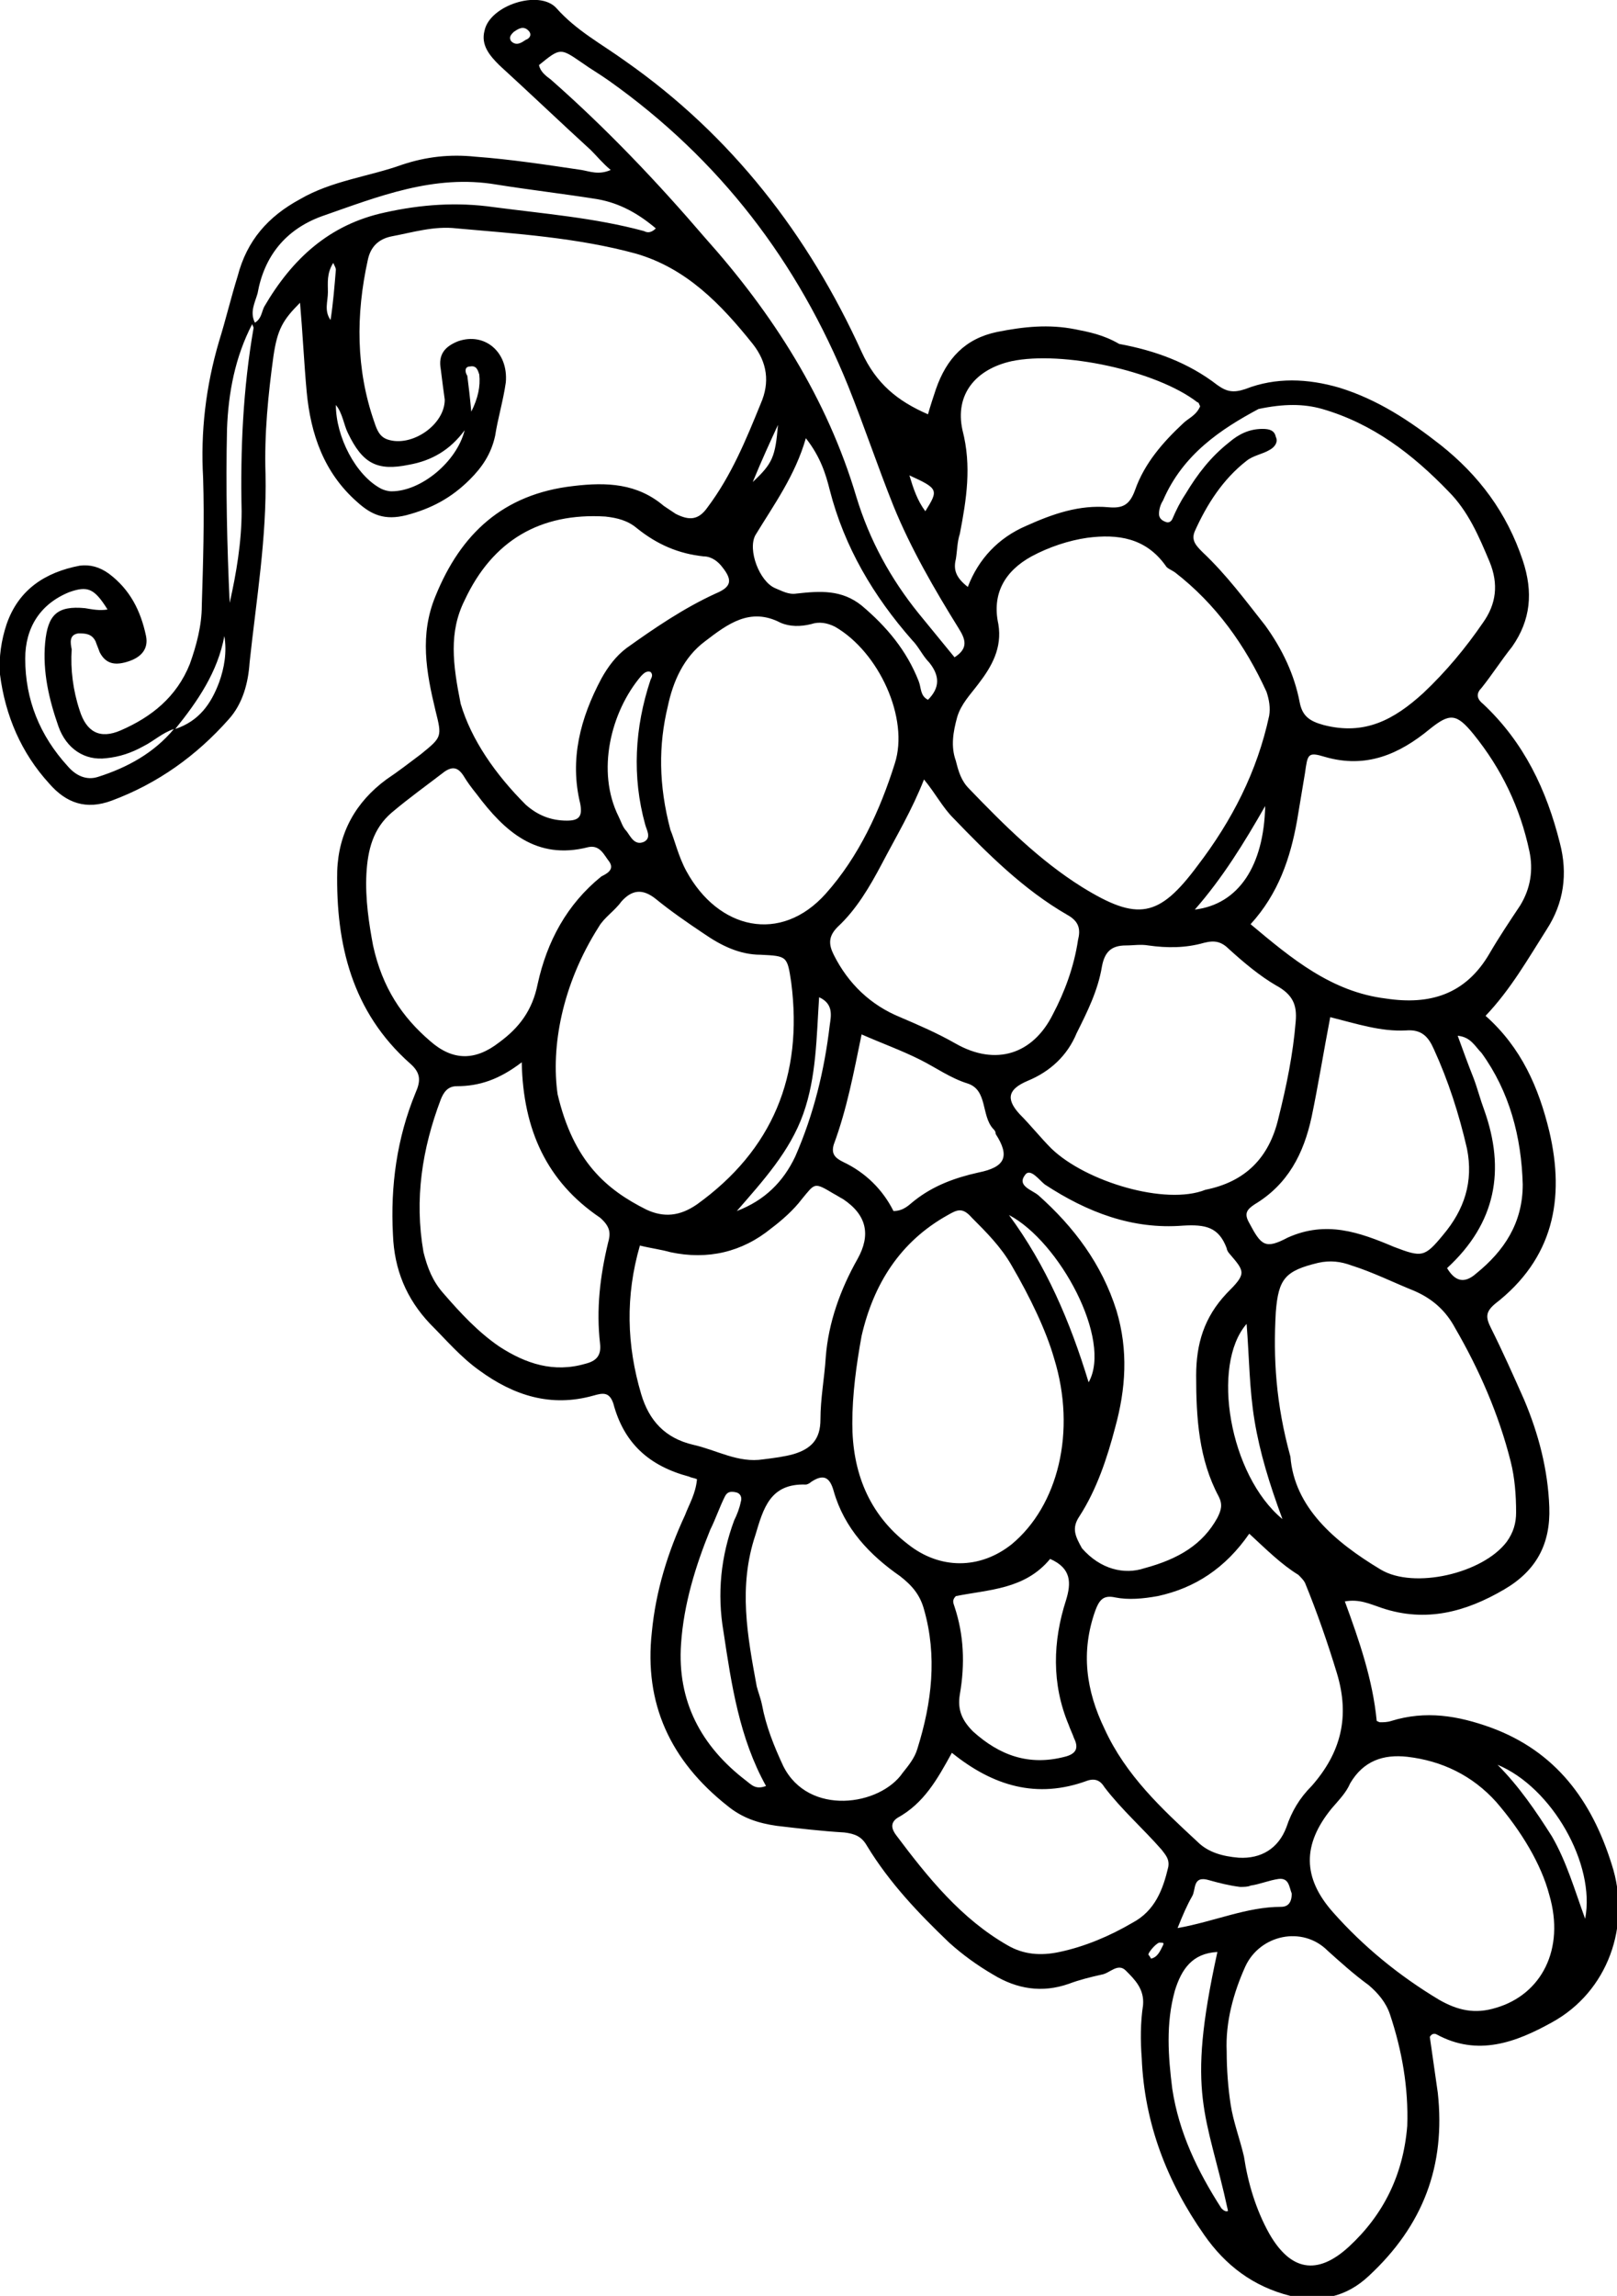 <?xml version="1.0" encoding="utf-8"?>
<!-- Generator: Adobe Illustrator 25.2.1, SVG Export Plug-In . SVG Version: 6.00 Build 0)  -->
<svg version="1.1" id="Ebene_1" xmlns="http://www.w3.org/2000/svg" xmlns:xlink="http://www.w3.org/1999/xlink" x="0px" y="0px"
	 width="121.8px" height="172.9px" viewBox="0 0 121.8 172.9" style="enable-background:new 0 0 121.8 172.9;" xml:space="preserve"
	>
<path d="M5.9,47.7c0.5,0,1,0,1.3,0.6c0.1,0.3,0.2,0.5,0.3,0.8c0.5,1,1.3,1,2.2,0.7c0.9-0.3,1.5-0.9,1.3-1.9
	c-0.4-1.9-1.2-3.5-2.8-4.7c-0.7-0.5-1.4-0.7-2.2-0.6c-2.6,0.5-4.6,1.8-5.5,4.4c-0.4,1.2-0.6,2.5-0.5,3.8c0.4,3.1,1.6,5.9,3.7,8.2
	C5,60.5,6.5,61,8.4,60.3c3.5-1.3,6.4-3.4,8.8-6.1c1.1-1.2,1.5-2.8,1.6-4.3c0.5-4.7,1.3-9.4,1.2-14.2c-0.1-3,0.2-6,0.6-8.9
	c0.3-2,0.7-2.7,2-4c0.2,2.3,0.3,4.5,0.5,6.7c0.3,3.2,1.3,6.1,3.8,8.3c1.1,1,2.1,1.4,3.7,1c1.9-0.5,3.4-1.3,4.8-2.7
	c0.9-0.9,1.6-1.9,1.9-3.3c0.2-1.3,0.6-2.6,0.8-4c0.2-2.3-1.6-3.8-3.6-3.1c-1,0.4-1.5,1-1.3,2.1c0.1,0.8,0.2,1.6,0.3,2.3
	c0,1.9-2.5,3.6-4.3,3c-0.6-0.2-0.8-0.7-1-1.3c-1.4-4-1.4-8.1-0.5-12.2c0.2-1,0.8-1.6,1.8-1.8c1.6-0.3,3.2-0.8,4.9-0.6
	c4.5,0.4,9.1,0.7,13.5,1.9c3.8,1.1,6.4,3.8,8.8,6.8c1.1,1.4,1.3,2.9,0.6,4.5c-1.1,2.7-2.2,5.4-4,7.8c-0.7,1-1.4,1-2.4,0.5
	c-0.3-0.2-0.6-0.4-0.9-0.6c-2-1.7-4.3-1.8-6.8-1.5c-5.3,0.6-8.5,3.6-10.4,8.3c-1.2,2.9-0.7,5.7,0,8.6c0.5,2,0.5,2-1.1,3.3
	c-0.8,0.6-1.7,1.3-2.6,1.9c-2.3,1.7-3.6,4-3.7,6.9c-0.1,5.5,1.1,10.6,5.5,14.5c0.8,0.7,0.8,1.3,0.4,2.2c-1.4,3.4-1.9,7-1.7,10.7
	c0.1,2.6,1,4.8,2.8,6.7c1.2,1.2,2.3,2.5,3.7,3.5c2.6,1.9,5.4,2.8,8.6,1.9c0.7-0.2,1.2-0.3,1.5,0.6c0.8,3,2.7,4.7,5.7,5.5
	c0.2,0.1,0.4,0.1,0.6,0.2c-0.1,1.1-0.6,1.9-0.9,2.7c-1.3,2.8-2.2,5.7-2.5,8.8c-0.6,5.4,1.4,9.7,5.7,13.1c1.1,0.9,2.3,1.3,3.7,1.5
	c1.7,0.2,3.4,0.4,5.1,0.5c0.8,0.1,1.3,0.3,1.7,1c1.7,2.8,3.9,5.1,6.2,7.3c1,0.9,2.1,1.7,3.3,2.4c1.8,1.1,3.7,1.4,5.7,0.7
	c0.8-0.3,1.6-0.5,2.5-0.7c0.6-0.1,1.2-0.9,1.8-0.3c0.7,0.7,1.4,1.4,1.3,2.6c-0.2,1.3-0.2,2.7-0.1,4c0.2,4.9,1.9,9.3,4.7,13.3
	c1.6,2.3,3.7,3.9,6.5,4.6c2.2,0.5,4.2,0.1,5.9-1.5c4.1-3.8,5.8-8.3,5.2-13.8c-0.2-1.4-0.4-2.8-0.6-4.2c0.1-0.2,0.3-0.3,0.5-0.2
	c3.1,1.7,6,0.6,8.7-0.9c4.2-2.3,6-7.3,4.5-11.9c-1.5-4.8-4.2-8.5-9.1-10.3c-2.5-0.9-4.9-1.3-7.5-0.5c-0.3,0.1-0.6,0.1-0.8,0.1
	c-0.1,0-0.1,0-0.3-0.1c-0.3-3.1-1.3-6-2.4-9c1.1-0.2,1.9,0.2,2.8,0.5c3.3,1.1,6.3,0.3,9.2-1.4c2.4-1.4,3.5-3.4,3.4-6.2
	c-0.1-2.8-0.8-5.5-1.9-8.1c-0.8-1.8-1.6-3.6-2.5-5.4c-0.4-0.8-0.4-1.2,0.3-1.8c4.4-3.4,5.3-7.9,4.1-13c-0.8-3.3-2.1-6.3-4.8-8.7
	c1.9-2,3.2-4.3,4.6-6.5c1.3-2,1.6-4.2,1-6.5c-1-4-2.7-7.6-5.8-10.5c-0.5-0.4-0.5-0.8-0.1-1.2c0.8-1,1.5-2.1,2.3-3.1
	c1.4-2,1.6-4.1,0.8-6.5c-1.2-3.6-3.3-6.4-6.2-8.7c-2.3-1.8-4.7-3.4-7.6-4.3c-2.4-0.7-4.8-0.8-7.1,0.1c-0.9,0.3-1.4,0.2-2.1-0.3
	c-2.2-1.7-4.7-2.6-7.4-3.1C83.1,25.2,82,25,81,24.8c-2-0.4-3.9-0.2-5.9,0.2c-2.4,0.5-3.8,2-4.6,4.3c-0.2,0.6-0.4,1.2-0.6,1.9
	c-2.3-1-3.9-2.3-5-4.7c-4-8.8-9.8-16.3-17.8-21.9c-1.8-1.3-3.7-2.3-5.2-4c-1.3-1.4-5-0.2-5.4,1.7c-0.3,1.1,0.4,1.9,1.1,2.6
	c2.3,2.1,4.6,4.3,6.9,6.4c0.5,0.5,0.9,1,1.5,1.5c-0.9,0.4-1.6,0.1-2.2,0c-2.7-0.4-5.3-0.8-8-1c-1.9-0.2-3.7,0-5.5,0.6
	c-2.5,0.9-5.3,1.2-7.7,2.6c-2.4,1.3-4,3.1-4.7,5.8c-0.5,1.6-0.9,3.3-1.4,4.9c-1,3.4-1.4,6.8-1.2,10.3c0.1,3.2,0,6.4-0.1,9.6
	c0,1.5-0.4,3-0.9,4.4c-1,2.5-2.9,4-5.2,5c-1.6,0.7-2.6,0.1-3.1-1.5c-0.5-1.5-0.7-3.1-0.6-4.6C5.3,48.4,5.2,47.8,5.9,47.7z M39.6,3
	c-0.3,0.2-0.7,0.5-1.1,0.1c-0.2-0.3,0-0.5,0.2-0.7c0.3-0.2,0.7-0.5,1.1-0.1C40.1,2.6,39.9,2.9,39.6,3z M24.9,24.1
	c-0.5-0.7-0.2-1.4-0.2-2.1c0-0.7-0.1-1.4,0.4-2.2c0.1,0.2,0.2,0.4,0.2,0.5C25.2,21.5,25.1,22.8,24.9,24.1z M35.4,27.6
	c0.5-0.1,0.6,0.3,0.7,0.6c0.1,0.9-0.1,1.8-0.6,2.8c-0.1-1.1-0.2-1.9-0.3-2.7C35,28,35,27.6,35.4,27.6z M30.8,35
	c1.7-0.3,3.1-1.1,4.2-2.6c-0.6,2.4-3.3,4.6-5.5,4.6c-0.3,0-0.6-0.1-0.8-0.2c-1.9-1-3.4-3.9-3.4-6.3c0.5,0.6,0.6,1.5,0.9,2.1
	C27.3,34.9,28.4,35.5,30.8,35z M58.6,32c-0.2,2.4-0.4,2.9-1.9,4.3C57.4,34.6,58,33.3,58.6,32z M75.2,47c-0.5-2.3,0.5-4,2.5-5.1
	c1.3-0.7,2.8-1.2,4.2-1.4c2.3-0.3,4.4,0,5.9,2.1c0.1,0.2,0.4,0.3,0.7,0.5c3.1,2.4,5.3,5.5,6.9,9c0.2,0.6,0.3,1.2,0.2,1.8
	c-0.9,4.2-2.8,7.9-5.4,11.3c-2.9,3.9-4.5,4.2-8.7,1.6c-3.2-2-5.9-4.7-8.5-7.4c-0.6-0.6-0.8-1.3-1-2.1c-0.4-1.1-0.2-2.2,0.1-3.3
	c0.3-1,1-1.7,1.6-2.5C74.7,50.2,75.5,48.8,75.2,47z M96.9,137.6c-0.6,1.6-1.9,2.4-3.6,2.3c-1.2-0.1-2.3-0.4-3.1-1.2
	c-2.7-2.5-5.4-5-7-8.5c-1.4-2.9-1.8-5.8-0.7-8.9c0.3-0.8,0.6-1.2,1.5-1c1,0.2,2.1,0.1,3.2-0.1c2.8-0.6,5.1-2.1,6.9-4.7
	c1.3,1.2,2.4,2.3,3.7,3.1c0.2,0.2,0.4,0.4,0.5,0.6c0.9,2.2,1.7,4.5,2.4,6.8c1,3.3,0.3,6-1.9,8.5C97.9,135.4,97.3,136.4,96.9,137.6z
	 M96.5,143.6c-2.6,0-5,1.1-7.8,1.6c0.4-1,0.7-1.7,1.1-2.4c0.3-0.5,0-1.6,1.3-1.2c0.7,0.2,1.5,0.4,2.3,0.5c0.3,0,0.6,0,0.8-0.1
	c0.7-0.1,1.4-0.4,2.1-0.5c0.8-0.1,0.8,0.6,1,1.1C97.3,143.3,97,143.6,96.5,143.6z M71.9,121c-0.1-0.3-0.2-0.5,0.1-0.8
	c2.5-0.5,5.2-0.5,7.1-2.8c1.6,0.7,1.6,1.8,1.2,3.1c-1,3.1-1.1,6.3,0.2,9.4c0.1,0.3,0.3,0.7,0.4,1c0.4,0.8,0.1,1.2-0.7,1.4
	c-2.7,0.7-4.9-0.1-6.9-1.9c-0.8-0.8-1.2-1.6-1-2.8C72.7,125.3,72.6,123.1,71.9,121z M71.4,91.5c0.7-0.4,1.1-0.6,1.8,0.2
	c1.1,1.1,2.2,2.2,3,3.6c1.4,2.4,2.6,4.9,3.2,7c1.7,5.5,0.3,11.1-3.2,14c-2.4,1.9-5.4,1.9-7.8,0c-3-2.3-4.2-5.5-4.2-9.1
	c0-2.2,0.3-4.4,0.7-6.6C65.8,96.7,67.8,93.5,71.4,91.5z M63.5,87.5c-0.6-0.3-0.9-0.6-0.7-1.3c1-2.7,1.5-5.4,2.1-8.3
	c1.6,0.7,3,1.2,4.4,1.9c1.2,0.6,2.3,1.4,3.6,1.8c1.5,0.5,1,2.4,1.9,3.4c0.1,0.1,0.2,0.2,0.2,0.4c1.1,1.7,0.7,2.5-1.3,2.9
	c-1.8,0.4-3.4,1-4.8,2.1c-0.4,0.3-0.8,0.8-1.6,0.8C66.5,89.6,65.2,88.3,63.5,87.5z M76,91.5c3.8,2,7.8,9.4,6,12.6
	C80.6,99.5,78.8,95.3,76,91.5z M81.3,114.2c1.3-2,2.1-4.4,2.7-6.7c0.8-2.9,1-5.8,0.1-8.8c-1.1-3.5-3.2-6.3-5.9-8.7
	c-0.5-0.4-1.6-0.7-1-1.5c0.4-0.6,1.1,0.4,1.5,0.7c3.2,2.1,6.6,3.4,10.4,3.1c1.7-0.1,2.7,0.1,3.3,1.7c0,0.1,0.1,0.3,0.2,0.4
	c1.2,1.4,1.3,1.5-0.2,3c-1.7,1.8-2.3,3.8-2.3,6.2c0,3.2,0.2,6.3,1.7,9.1c0.3,0.6,0.2,1-0.1,1.6c-1.1,2-2.9,3.1-5.5,3.8
	c-1.5,0.5-3.3,0.1-4.7-1.5C81,115.7,80.7,115.1,81.3,114.2z M93.9,99.7c0.2,2.5,0.2,4.9,0.6,7.3c0.4,2.4,1.1,4.7,2.1,7.4
	C92.6,111.1,91.2,102.8,93.9,99.7z M94.1,92.1c-0.4-0.7-0.2-1,0.4-1.4c2.5-1.5,3.7-3.8,4.3-6.6c0.5-2.4,0.9-4.9,1.4-7.5
	c2,0.5,3.8,1.1,5.7,1c1.2-0.1,1.7,0.5,2.1,1.4c1.1,2.4,1.9,4.9,2.5,7.5c0.5,2.5-0.2,4.6-1.8,6.5c-1.4,1.7-1.6,1.7-3.7,0.9
	c-2.6-1.1-5.1-2-8-0.7C95.3,94.1,95,93.8,94.1,92.1z M97.6,76.9c-0.2,2.5-0.7,4.9-1.3,7.3c-0.7,3-2.5,4.8-5.5,5.4
	c-3,1.2-9-0.6-11.6-3.1c-0.8-0.8-1.6-1.8-2.4-2.6c-1.1-1.2-0.8-1.9,0.6-2.5c1.7-0.7,3-1.9,3.7-3.6c0.8-1.6,1.6-3.2,1.9-5
	c0.2-1.1,0.7-1.6,1.8-1.6c0.6,0,1.1-0.1,1.7,0c1.4,0.2,2.8,0.2,4.2-0.2c0.8-0.2,1.3-0.1,1.9,0.5c1.1,1,2.3,2,3.5,2.7
	C97.4,74.9,97.7,75.7,97.6,76.9z M90,68.5c2.1-2.4,3.7-5,5.3-7.8C95.2,65.2,93.3,68.1,90,68.5z M71.8,61.6c2.6,2.7,5.3,5.4,8.6,7.3
	c0.9,0.5,1,1.1,0.8,1.9c-0.3,2-1,3.9-1.9,5.6c-1.5,3-4.3,3.9-7.3,2.2c-1.4-0.8-2.8-1.4-4.2-2c-2.2-0.9-3.9-2.5-5-4.7
	c-0.4-0.8-0.4-1.4,0.3-2.1c1.4-1.3,2.4-3,3.3-4.7c1.1-2.1,2.3-4.1,3.2-6.4C70.5,59.8,71,60.8,71.8,61.6z M62.2,67.3
	c-3.4,3.8-8.1,2.7-10.5-1.7c-0.6-1.1-0.9-2.4-1.2-3.1c-0.9-3.4-0.9-6.4-0.2-9.3c0.4-1.9,1.2-3.7,2.8-4.9c1.7-1.3,3.4-2.6,5.7-1.4
	c0.7,0.3,1.5,0.3,2.3,0.1c0.6-0.2,1.2-0.1,1.8,0.2c3.3,1.9,5.6,6.9,4.5,10.3C66.3,61,64.7,64.5,62.2,67.3z M62.5,77.2
	c-0.4,3.4-1.2,6.7-2.6,9.9c-0.9,1.9-2.3,3.3-4.4,4.1c2-2.3,4-4.5,5-7.3c1-2.8,1-5.8,1.2-8.8C62.8,75.6,62.6,76.5,62.5,77.2z
	 M69.9,52.7c-0.6-0.3-0.5-0.9-0.7-1.4c-0.9-2.3-2.4-4.1-4.3-5.7c-1.5-1.2-3.1-1.1-4.9-0.9c-0.6,0.1-1.1-0.2-1.6-0.4
	c-1.2-0.5-2.1-2.9-1.5-4c1.4-2.3,3-4.5,3.8-7.3c1.1,1.4,1.5,2.7,1.8,3.9c1.1,4.3,3.3,8,6.2,11.3c0.5,0.5,0.8,1.2,1.3,1.7
	C70.8,50.9,70.8,51.8,69.9,52.7z M35,45.2c2.1-4.5,5.7-6.6,10.6-6.3c0.9,0.1,1.7,0.3,2.4,0.9c1.5,1.2,3.1,1.9,5,2.1
	c0.6,0,1.1,0.4,1.4,0.8c0.8,1,0.7,1.5-0.5,2c-2.4,1.1-4.6,2.6-6.7,4.1c-0.8,0.6-1.4,1.4-1.9,2.3c-1.6,3-2.4,6.1-1.6,9.4
	c0.2,1-0.1,1.3-1,1.3c-1.2,0-2.2-0.4-3.1-1.2c-2.3-2.3-4.1-4.9-4.9-7.6C34.1,50,33.8,47.6,35,45.2z M48.6,62.1
	c0.1,0.4,0.5,1-0.1,1.3c-0.7,0.3-1-0.4-1.3-0.8c-0.3-0.3-0.4-0.7-0.6-1.1c-1.7-3.4-0.6-7.9,1.7-10.6c0.2-0.2,0.4-0.4,0.7-0.3
	c0.2,0.2,0.1,0.4,0,0.6C47.8,54.8,47.6,58.5,48.6,62.1z M28.1,71.2c-0.3-1.6-0.6-3.5-0.5-5.4c0.1-1.8,0.5-3.4,1.9-4.6
	c1.3-1.1,2.7-2.1,4-3.1c0.6-0.4,1-0.3,1.4,0.3c0.3,0.5,0.6,0.9,1,1.4c2.1,2.8,4.5,5,8.4,4c0.9-0.2,1.2,0.6,1.6,1.1
	c0.4,0.6-0.2,0.9-0.6,1.1c-2.6,2.1-4.1,4.9-4.8,8.1c-0.4,2-1.4,3.3-2.9,4.4c-1.8,1.4-3.5,1.4-5.2-0.1C30.3,76.6,28.8,74.4,28.1,71.2
	z M45.8,93.6c-0.6,2.5-0.9,5-0.6,7.6c0.1,0.9-0.3,1.3-1.1,1.5c-2.4,0.7-4.5,0-6.5-1.3c-1.6-1.1-2.9-2.5-4.2-4
	c-0.8-0.9-1.2-1.9-1.5-3.1c-0.7-4-0.1-7.8,1.3-11.5c0.2-0.5,0.5-1,1.2-1c1.7,0,3.2-0.5,4.9-1.8c0.1,5.1,1.9,9,5.9,11.7
	C46,92.4,46,92.9,45.8,93.6z M42,82.4c-0.5-3.5,0.3-8.2,3.1-12.6c0.4-0.7,1.2-1.2,1.7-1.9c0.8-0.9,1.6-1,2.6-0.2
	c1.1,0.9,2.4,1.8,3.6,2.6c1.3,0.9,2.7,1.6,4.3,1.6c2,0.1,2,0.1,2.3,2.1c0.9,7-1.4,12.6-7.1,16.7c-1.3,0.9-2.5,1-3.8,0.4
	C45.7,89.6,43.2,87.5,42,82.4z M52.2,108.8c-2.1-0.5-3.3-1.8-3.9-3.8c-1.1-3.7-1.2-7.4-0.1-11.2c0.8,0.2,1.6,0.3,2.3,0.5
	c2.8,0.6,5.4,0,7.6-1.8c0.8-0.6,1.7-1.4,2.3-2.2c1-1.2,0.9-1.3,2.4-0.4c0.2,0.1,0.5,0.3,0.7,0.4c1.8,1.2,2.1,2.7,1.1,4.5
	c-1.3,2.3-2.2,4.8-2.4,7.4c-0.1,1.6-0.4,3.1-0.4,4.7c0,1.5-0.7,2.2-2,2.6c-0.7,0.2-1.5,0.3-2.3,0.4C55.6,110.2,54,109.2,52.2,108.8z
	 M56.2,134.1c-3.4-2.6-5.2-6-4.9-10.3c0.2-3,1.1-5.9,2.2-8.6c0.4-0.8,0.7-1.7,1.1-2.5c0.2-0.4,0.5-0.4,0.9-0.3
	c0.3,0.1,0.4,0.4,0.3,0.7c-0.1,0.5-0.3,1-0.5,1.4c-1,2.7-1.3,5.5-0.8,8.4c0.6,4,1.2,8,3.2,11.6C56.9,134.8,56.6,134.4,56.2,134.1z
	 M59,133c-0.7-1.5-1.3-3-1.6-4.6c-0.1-0.5-0.3-1-0.4-1.4c-0.7-3.8-1.4-7.5-0.1-11.4c0.6-2,1.1-3.9,3.8-3.8c0.1,0,0.3-0.1,0.4-0.2
	c0.9-0.6,1.4-0.4,1.7,0.7c0.8,2.8,2.7,4.8,5,6.4c0.9,0.7,1.5,1.4,1.8,2.5c1,3.5,0.6,7-0.5,10.5c-0.2,0.7-0.7,1.3-1.1,1.8
	C66.3,136,60.9,136.8,59,133z M87.6,146.5c-0.2,0.4-0.4,0.9-0.9,1c0,0-0.1-0.2-0.2-0.3c0-0.2,0.7-1,0.9-0.9
	C87.6,146.3,87.7,146.3,87.6,146.5z M88,140.6c-0.4,1.7-1,3.3-2.7,4.2c-1.7,1-3.6,1.8-5.5,2.2c-1.4,0.3-2.7,0.2-3.9-0.5
	c-3.5-2-6-5.1-8.4-8.3c-0.3-0.4-0.5-0.9,0.1-1.3c2-1.1,3-2.9,4.1-4.9c3.1,2.5,6.4,3.5,10.2,2.1c0.6-0.2,1,0,1.3,0.5
	c1.3,1.7,2.9,3.1,4.3,4.7C87.8,139.7,88.1,140,88,140.6z M92,166.3c-1.8-2.8-3.2-5.7-3.7-9c-0.3-2.4-0.5-4.9,0.2-7.4
	c0.5-1.6,1.3-2.8,3.2-2.9c-2.4,10.9-0.8,12.1,0.8,19.5C92.3,166.6,92.1,166.4,92,166.3z M101.6,169.2c-2.4,2.2-4.4,1.8-6-1
	c-1-1.8-1.6-3.8-1.9-5.8c-0.3-1.3-0.8-2.6-1-3.9c-0.2-1.3-0.3-2.7-0.3-4c-0.1-2.2,0.5-4.4,1.4-6.4c1.1-2.4,4.3-3.1,6.2-1.2
	c1,0.9,2,1.8,3.1,2.6c0.7,0.6,1.3,1.3,1.6,2.2c0.9,2.7,1.4,5.5,1.3,8.4C105.7,163.8,104.2,166.8,101.6,169.2z M119.4,144.5
	c-0.8-2.2-1.4-4.3-2.5-6.2c-1.2-1.9-2.5-3.8-4.1-5.4C116.9,134.6,120.2,140.4,119.4,144.5z M101.7,134.3c1-1.7,2.5-2.2,4.3-2
	c2.6,0.3,4.9,1.4,6.7,3.4c1.9,2.2,3.4,4.7,4,7c1.2,4.1-0.6,7.5-4,8.5c-1.6,0.5-2.9,0.2-4.3-0.6c-3-1.8-5.7-4-8-6.6
	c-2.3-2.6-2.3-5.1-0.1-7.8C100.9,135.5,101.4,135,101.7,134.3z M113.8,110.1c0.3,1.2,0.4,2.5,0.4,3.8c0,0.8-0.2,1.5-0.7,2.2
	c-1.8,2.4-7,3.6-9.5,2.1c-3.5-2.1-6.5-4.7-6.8-8.5c-1.1-4-1.3-7.4-1.1-10.9c0.2-2.5,0.7-3.1,3.2-3.7c0.9-0.2,1.7-0.1,2.5,0.2
	c1.6,0.5,3.2,1.3,4.7,1.9c1.4,0.6,2.4,1.5,3.1,2.8C111.4,103.1,112.9,106.5,113.8,110.1z M114.7,89.2c0,2.9-1.4,5-3.5,6.7
	c-0.9,0.8-1.6,0.6-2.2-0.4c3.7-3.4,4.4-7.4,2.8-11.9c-0.3-0.8-0.5-1.6-0.8-2.4c-0.4-1-0.8-2.1-1.2-3.2c1,0.1,1.3,0.8,1.8,1.3
	C113.7,82.2,114.6,85.6,114.7,89.2z M115.2,64.1c0.3,1.4,0.1,2.8-0.7,4.1c-0.8,1.2-1.6,2.4-2.3,3.6c-1.8,3.1-4.5,3.9-7.8,3.4
	c-4.1-0.5-7.1-3-10.2-5.6c2.1-2.3,3-5,3.5-7.8c0.2-1.2,0.4-2.4,0.6-3.6c0.2-1.4,0.2-1.6,1.5-1.2c3.1,0.9,5.6-0.2,7.9-2.1
	c1.5-1.2,2-1.2,3.3,0.4C113.1,57.9,114.5,60.8,115.2,64.1z M94.8,30.8c1.9-0.4,3.4-0.4,4.8,0c3.8,1.1,6.8,3.4,9.5,6.2
	c1.5,1.5,2.3,3.4,3.1,5.3c0.7,1.7,0.5,3.2-0.5,4.6c-1.3,1.9-2.8,3.7-4.5,5.3c-2.2,2-4.4,3.2-7.5,2.4c-1.1-0.3-1.6-0.7-1.8-1.7
	c-0.4-2.1-1.3-4-2.6-5.8c-1.5-1.9-2.9-3.8-4.7-5.5c-0.5-0.5-0.9-0.9-0.6-1.6c0.9-2,2.1-3.9,3.9-5.3c0.5-0.4,1.2-0.5,1.7-0.8
	c0.4-0.2,0.7-0.6,0.5-1c-0.1-0.5-0.5-0.6-1-0.6c-1,0-1.8,0.4-2.5,1c-1.4,1.1-2.4,2.4-3.3,3.9c-0.4,0.6-0.7,1.2-1,1.9
	c-0.1,0.2-0.3,0.3-0.5,0.2c-0.3-0.1-0.5-0.3-0.5-0.6c0-0.3,0.1-0.7,0.3-1C89.1,34.2,92,32.3,94.8,30.8z M72,42.1
	c0.1-0.6,0.1-1.3,0.3-1.9c0.5-2.6,0.9-5.1,0.2-7.8c-0.6-2.7,1-4.6,3.7-5.2c3.8-0.8,10.9,0.7,14,3.1c0.1,0,0.1,0.1,0.2,0.3
	c-0.3,0.7-0.9,0.9-1.3,1.3c-1.5,1.4-2.9,3-3.6,5c-0.4,1.1-0.9,1.4-2,1.3c-2.2-0.2-4.2,0.5-6.2,1.4c-2.1,0.9-3.6,2.5-4.4,4.6
	C72,43.5,71.8,42.9,72,42.1z M69.7,38.5c-0.6-0.8-0.9-1.7-1.2-2.7C70.7,36.8,70.7,36.9,69.7,38.5z M41.5,6c-0.4-0.3-0.8-0.6-0.9-1.1
	c1.6-1.3,1.6-1.3,3.2-0.2c0.7,0.5,1.4,0.9,2.1,1.4c8.3,5.9,14.2,13.6,18,23c1.2,3,2.2,6,3.4,9c1.3,3.2,3.1,6.3,4.9,9.2
	c0.5,0.8,0.8,1.5-0.3,2.2c-0.9-1.1-1.8-2.2-2.7-3.3c-2.1-2.6-3.7-5.5-4.7-8.8c-2.2-7.4-6.3-13.8-11.4-19.5
	C49.5,13.7,45.7,9.7,41.5,6z M19.4,22.1c0.5-2.8,2.1-4.8,4.8-5.8c4.3-1.5,8.5-3.2,13.2-2.4c2.5,0.4,5.1,0.7,7.6,1.1
	c1.7,0.3,3.1,1.1,4.4,2.2c-0.4,0.4-0.7,0.3-0.9,0.2c-3.7-1-7.5-1.3-11.3-1.8c-2.8-0.4-5.5-0.2-8.2,0.4c-4.2,0.9-7,3.5-9.1,7.1
	c-0.2,0.4-0.2,0.9-0.7,1.2C18.8,23.5,19.2,22.8,19.4,22.1z M17.1,32.3c0.1-2.7,0.6-5.4,1.9-7.9c0,0.1,0.1,0.2,0.1,0.3
	c-0.8,4.6-1,9.2-0.9,13.8c0,2.3-0.4,4.7-0.9,6.9C17.1,41.1,17,36.7,17.1,32.3z M16.9,47.9c0.2,1.2,0,2.4-0.4,3.5
	c-0.6,1.6-1.5,2.9-3.3,3.5C14.9,52.8,16.4,50.6,16.9,47.9z M4.4,54.7c0.6,1.7,2,2.6,3.6,2.4c1-0.1,1.9-0.4,2.8-0.9
	c0.8-0.4,1.4-1,2.3-1.3c-1.5,1.8-3.5,2.9-5.7,3.6c-0.9,0.3-1.7-0.1-2.3-0.8c-2.1-2.3-3.2-5-3.2-8.1c0-2.3,1.1-4.1,3.3-5
	c1.4-0.5,1.9-0.3,2.9,1.3C7.5,46,7,45.9,6.4,45.8c-2.1-0.2-2.8,0.5-3,2.6C3.2,50.6,3.7,52.7,4.4,54.7z"/>
</svg>
